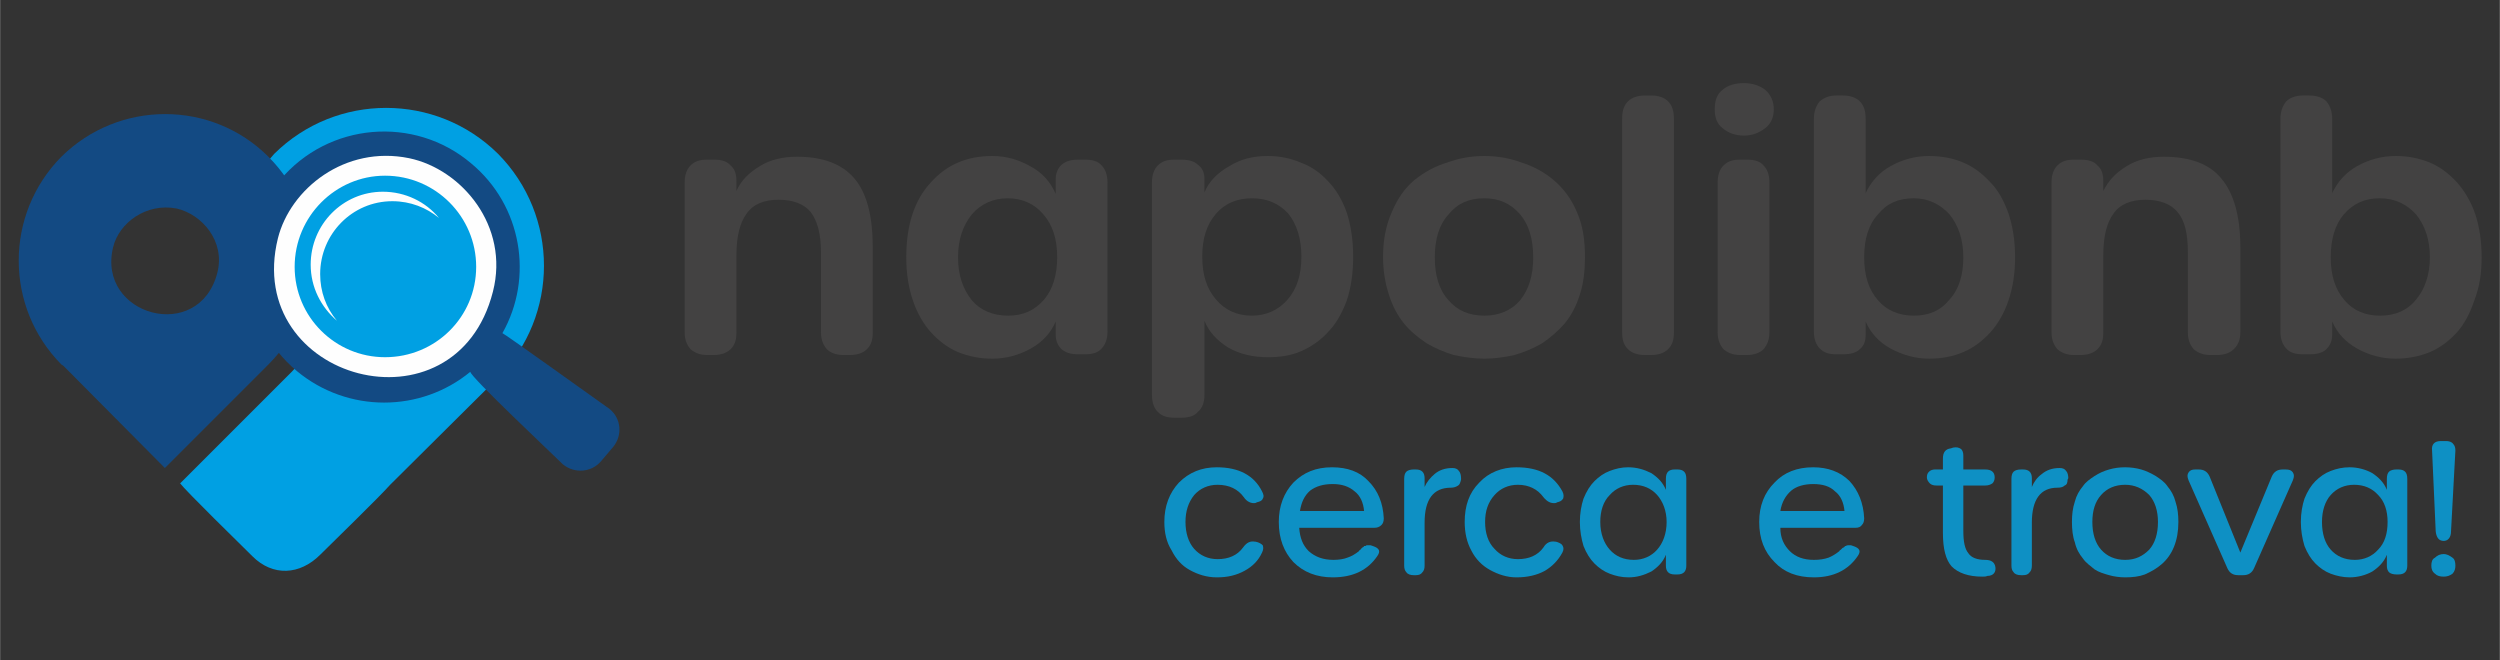 <?xml version="1.0" encoding="UTF-8"?> <svg xmlns="http://www.w3.org/2000/svg" xmlns:xlink="http://www.w3.org/1999/xlink" xml:space="preserve" width="34.29mm" height="9.059mm" version="1.1" style="shape-rendering:geometricPrecision; text-rendering:geometricPrecision; image-rendering:optimizeQuality; fill-rule:evenodd; clip-rule:evenodd" viewBox="0 0 3429 906"><rect x="0" y="0" width="3429" height="906" fill="#333333" stroke="none"/> <defs> <style type="text/css"> .fil4 {fill:#FEFEFE} .fil1 {fill:#00A0E3} .fil2 {fill:#134A83} .fil0 {fill:white} .fil6 {fill:#434242;fill-rule:nonzero} .fil5 {fill:#00A0E3;fill-rule:nonzero} .fil7 {fill:#0E90C4;fill-rule:nonzero} .fil3 {fill:#134A83;fill-rule:nonzero} </style> </defs> <g id="Livello_x0020_1">  <g id="_1228947345344"> <path class="fil0" d="M533 308c-87,13 -63,130 12,120 30,-3 58,-31 53,-66 -4,-30 -31,-59 -65,-54z"></path> <path class="fil1" d="M683 211c-85,-84 -222,-84 -307,0 -7,8 -15,17 -21,26l2 2c85,84 127,186 43,271l-153 153 -1 -1c9,12 84,85 100,101 28,28 65,26 93,-2 16,-16 80,-78 96,-96l148 -147c84,-85 84,-222 0,-307z"></path> <path class="fil2" d="M368 215c-78,-78 -205,-78 -284,0 -78,79 -78,206 0,285 2,1 3,2 4,3l0 0 138 139 142 -142c79,-79 79,-206 0,-285zm-70 159c11,-43 -21,-80 -56,-88 -42,-8 -79,20 -87,53 -23,94 118,133 143,35z"></path> <path class="fil3" d="M646 224c-78,-66 -196,-56 -262,23 -66,78 -56,196 23,262 70,58 170,57 238,1 -1,6 114,114 127,127 16,13 39,11 52,-4l17 -20c13,-16 11,-39 -5,-52 -13,-9 -145,-104 -147,-104 43,-76 27,-175 -43,-233zm-19 226l0 0c-47,55 -129,62 -184,16 -55,-46 -62,-128 -16,-183 46,-56 128,-63 184,-16 55,46 62,128 16,183z"></path> <path class="fil4" d="M676 400c23,-90 -43,-168 -115,-183 -88,-18 -163,42 -180,110 -48,195 244,274 295,73z"></path> <path class="fil5" d="M528 241c-68,0 -124,56 -124,125 0,69 56,124 124,124 69,0 125,-55 125,-124 0,-69 -56,-125 -125,-125zm10 35l0 0c-55,0 -99,45 -99,100 0,24 8,46 23,64 -22,-19 -36,-46 -36,-77 0,-55 44,-100 99,-100 31,0 59,14 77,36 -17,-14 -39,-23 -64,-23z"></path> <path class="fil6" d="M1093 215c36,0 62,10 79,30 17,20 25,52 25,94l0 117c0,10 -2,17 -8,23 -5,5 -13,8 -23,8l-9 0c-10,0 -18,-3 -23,-8 -5,-6 -8,-13 -8,-23l0 -110c0,-25 -5,-43 -14,-55 -9,-11 -24,-17 -44,-17 -20,0 -35,6 -44,19 -9,12 -14,31 -14,57l0 106c0,10 -2,17 -8,23 -5,5 -13,8 -23,8l-9 0c-10,0 -17,-3 -23,-8 -5,-6 -8,-13 -8,-23l0 -206c0,-10 3,-18 8,-23 6,-6 13,-8 23,-8l9 0c10,0 18,2 23,8 6,5 8,12 8,22l0 13c6,-14 17,-25 32,-34 14,-9 32,-13 51,-13z"></path> <path id="1" class="fil6" d="M1361 492c-17,0 -32,-3 -47,-9 -14,-6 -26,-15 -37,-27 -10,-11 -19,-26 -25,-44 -6,-18 -9,-37 -9,-59 0,-44 11,-78 33,-102 22,-25 50,-37 85,-37 19,0 36,5 52,14 17,9 28,22 35,38l0 -20c0,-9 3,-15 8,-20 6,-5 13,-7 23,-7l9 0c10,0 18,2 23,8 5,5 8,13 8,23l0 205c0,10 -3,18 -8,23 -5,6 -13,8 -23,8l-9 0c-10,0 -17,-2 -23,-7 -5,-5 -8,-11 -8,-20l0 -18c-7,16 -18,28 -34,37 -16,9 -34,14 -53,14zm22 -59c20,0 36,-7 49,-22 12,-14 18,-34 18,-58 0,-25 -6,-44 -19,-59 -12,-14 -28,-22 -49,-22 -20,0 -37,8 -49,22 -12,15 -19,34 -19,59 0,25 7,44 19,59 12,14 29,21 50,21z"></path> <path id="2" class="fil6" d="M1611 573c-10,0 -17,-2 -23,-8 -5,-5 -8,-13 -8,-23l0 -292c0,-10 3,-18 8,-23 6,-6 13,-8 23,-8l9 0c10,0 18,2 23,7 6,4 9,11 9,19l0 19c6,-15 18,-27 34,-36 16,-10 33,-14 53,-14 16,0 31,3 45,9 14,5 27,14 37,25 11,11 20,26 26,43 6,18 9,39 9,61 0,23 -3,43 -9,61 -7,18 -15,32 -26,43 -10,11 -23,20 -37,26 -14,6 -29,8 -45,8 -20,0 -38,-4 -54,-13 -16,-10 -27,-22 -33,-37l0 102c0,10 -3,18 -9,23 -5,6 -13,8 -23,8l-9 0zm106 -140c20,0 37,-8 49,-22 13,-15 19,-34 19,-59 0,-24 -6,-44 -18,-59 -13,-14 -29,-21 -50,-21 -20,0 -37,7 -49,21 -13,15 -19,34 -19,59 0,25 6,44 19,59 12,14 28,22 49,22z"></path> <path id="3" class="fil6" d="M2077 487c-13,3 -27,5 -41,5 -14,0 -28,-2 -42,-5 -13,-4 -25,-9 -37,-16 -12,-8 -23,-17 -31,-27 -9,-11 -16,-24 -21,-40 -5,-15 -8,-33 -8,-51 0,-24 4,-44 12,-62 8,-19 18,-33 31,-44 14,-11 28,-19 45,-24 16,-6 33,-9 51,-9 18,0 35,3 51,9 16,5 31,13 44,24 13,11 24,25 32,44 8,18 11,38 11,62 0,18 -2,36 -7,51 -5,16 -12,29 -21,40 -9,10 -19,19 -31,27 -12,7 -24,12 -38,16zm-41 -54c20,0 37,-7 49,-21 12,-15 18,-34 18,-59 0,-25 -6,-45 -18,-59 -13,-15 -29,-22 -49,-22 -21,0 -37,7 -49,22 -13,14 -19,34 -19,59 0,25 6,45 19,59 12,14 28,21 49,21z"></path> <path id="4" class="fil6" d="M2256 487c-10,0 -18,-3 -23,-8 -6,-6 -8,-13 -8,-23l0 -293c0,-10 2,-18 8,-24 5,-5 13,-8 23,-8l9 0c10,0 18,3 23,8 6,6 8,14 8,24l0 293c0,10 -2,17 -8,23 -5,5 -13,8 -23,8l-9 0z"></path> <path id="5" class="fil6" d="M2392 186c-12,0 -22,-4 -29,-10 -8,-6 -11,-15 -11,-26 0,-12 3,-21 11,-27 7,-6 17,-9 29,-9 11,0 21,3 29,9 8,7 12,16 12,27 0,11 -4,20 -12,26 -8,6 -17,10 -29,10zm-5 301c-10,0 -17,-3 -23,-8 -5,-6 -8,-13 -8,-23l0 -206c0,-10 3,-18 8,-23 6,-6 13,-8 23,-8l9 0c10,0 18,2 23,8 5,5 8,13 8,23l0 206c0,10 -3,17 -8,23 -5,5 -13,8 -23,8l-9 0z"></path> <path id="6" class="fil6" d="M2646 492c-19,0 -36,-5 -53,-14 -16,-9 -27,-21 -34,-37l0 18c0,9 -2,15 -8,20 -5,5 -13,7 -23,7l-9 0c-10,0 -17,-2 -23,-8 -5,-5 -8,-13 -8,-23l0 -292c0,-10 3,-18 8,-24 6,-5 13,-8 23,-8l9 0c10,0 18,3 23,8 6,6 8,14 8,24l0 102c7,-15 18,-28 34,-37 16,-9 34,-14 53,-14 17,0 33,3 47,9 14,6 26,15 37,27 11,11 19,26 25,43 6,18 9,38 9,60 0,22 -3,41 -9,59 -6,18 -15,33 -25,44 -11,12 -23,21 -37,27 -14,6 -30,9 -47,9zm-21 -59c21,0 37,-7 49,-22 13,-14 19,-34 19,-58 0,-25 -7,-44 -19,-59 -13,-14 -29,-22 -49,-22 -21,0 -37,7 -49,22 -13,14 -19,34 -19,59 0,25 6,44 19,59 12,14 29,21 49,21z"></path> <path id="7" class="fil6" d="M2968 215c36,0 63,10 79,30 17,20 26,52 26,94l0 117c0,10 -3,17 -9,23 -5,5 -13,8 -23,8l-9 0c-10,0 -17,-3 -23,-8 -5,-6 -8,-13 -8,-23l0 -110c0,-25 -4,-43 -14,-55 -9,-11 -24,-17 -44,-17 -20,0 -35,6 -44,19 -9,12 -14,31 -14,57l0 106c0,10 -2,17 -8,23 -5,5 -13,8 -23,8l-9 0c-10,0 -17,-3 -23,-8 -5,-6 -8,-13 -8,-23l0 -206c0,-10 3,-18 8,-23 6,-6 13,-8 23,-8l9 0c10,0 18,2 23,8 6,5 8,12 8,22l0 13c7,-14 17,-25 32,-34 14,-9 32,-13 51,-13z"></path> <path id="8" class="fil6" d="M3286 492c-19,0 -37,-5 -53,-14 -16,-9 -27,-21 -34,-37l0 18c0,9 -3,15 -8,20 -5,5 -13,7 -23,7l-9 0c-10,0 -18,-2 -23,-8 -5,-5 -8,-13 -8,-23l0 -292c0,-10 3,-18 8,-24 5,-5 13,-8 23,-8l9 0c10,0 18,3 23,8 5,6 8,14 8,24l0 102c7,-15 18,-28 34,-37 16,-9 34,-14 53,-14 17,0 32,3 47,9 14,6 26,15 37,27 10,11 19,26 25,43 6,18 9,38 9,60 0,22 -3,41 -10,59 -6,18 -14,33 -24,44 -11,12 -23,21 -37,27 -15,6 -30,9 -47,9zm-21 -59c20,0 37,-7 49,-22 12,-14 19,-34 19,-58 0,-25 -7,-44 -19,-59 -13,-14 -29,-22 -50,-22 -20,0 -36,7 -49,22 -12,14 -18,34 -18,59 0,25 6,44 19,59 12,14 28,21 49,21z"></path> <path class="fil7" d="M1669 792c-14,0 -26,-4 -37,-10 -11,-6 -19,-15 -25,-27 -7,-11 -10,-24 -10,-39 0,-22 7,-40 20,-54 14,-14 31,-21 52,-21 30,0 51,11 62,33 2,4 3,7 1,10 -1,3 -4,4 -8,5l-2 1c-6,1 -12,-2 -16,-8 -8,-11 -20,-17 -36,-17 -13,0 -24,5 -32,14 -8,10 -12,22 -12,37 0,15 4,28 12,37 8,9 19,14 32,14 15,0 27,-5 35,-16 5,-7 10,-9 16,-8l1 0c5,1 8,3 10,5 1,3 1,6 -1,10 -5,11 -13,19 -24,25 -11,6 -23,9 -38,9z"></path> <path id="1" class="fil7" d="M1828 792c-22,0 -40,-7 -54,-21 -13,-14 -20,-32 -20,-55 0,-22 7,-40 20,-54 14,-14 31,-21 53,-21 21,0 38,6 50,19 13,13 20,30 21,51 0,4 -1,7 -3,9 -3,3 -6,4 -10,4l-103 0c1,14 5,24 13,32 9,8 20,12 34,12 7,0 14,-1 19,-3 6,-2 11,-5 16,-9 0,-1 1,-1 2,-2 1,-1 1,-2 2,-2 0,0 0,-1 1,-1 1,-1 2,-1 2,-2 1,0 1,0 2,0 1,-1 1,-1 2,-1 1,0 1,0 2,0 1,0 2,0 3,0l3 1c9,3 11,7 6,14 -13,19 -33,29 -61,29zm-45 -91l88 0c-1,-11 -5,-21 -13,-27 -8,-7 -18,-10 -30,-10 -13,0 -23,3 -31,9 -8,7 -12,16 -14,28z"></path> <path id="2" class="fil7" d="M1992 642c4,0 7,1 9,4 2,2 3,6 3,10l0 2c-1,4 -2,7 -4,8 -3,2 -6,3 -10,3 -24,0 -36,16 -36,48l0 59c0,4 -1,7 -3,9 -2,3 -5,4 -9,4l-3 0c-4,0 -8,-1 -10,-4 -2,-2 -3,-5 -3,-9l0 -119c0,-5 1,-8 3,-10 2,-2 6,-3 10,-3l3 0c4,0 7,1 9,3 2,2 3,5 3,9l0 12c3,-7 8,-13 14,-18 6,-5 14,-8 24,-8z"></path> <path id="3" class="fil7" d="M2080 792c-13,0 -25,-4 -36,-10 -11,-6 -20,-15 -26,-27 -6,-11 -9,-24 -9,-39 0,-22 6,-40 20,-54 13,-14 31,-21 51,-21 31,0 51,11 63,33 2,4 2,7 1,10 -2,3 -4,4 -8,5l-2 1c-7,1 -12,-2 -17,-8 -8,-11 -20,-17 -35,-17 -13,0 -24,5 -32,14 -9,10 -13,22 -13,37 0,15 4,28 13,37 8,9 19,14 32,14 15,0 27,-5 35,-16 4,-7 10,-9 16,-8l1 0c4,1 8,3 9,5 2,3 2,6 0,10 -6,11 -14,19 -24,25 -11,6 -24,9 -39,9z"></path> <path id="4" class="fil7" d="M2234 792c-10,0 -18,-2 -26,-5 -8,-3 -15,-8 -21,-14 -6,-6 -11,-14 -15,-24 -3,-10 -5,-21 -5,-33 0,-12 2,-23 5,-32 4,-10 9,-18 15,-24 6,-6 13,-11 21,-14 8,-3 16,-5 25,-5 12,0 22,3 32,8 9,6 16,13 20,23l0 -15c0,-5 1,-8 3,-10 2,-2 5,-3 9,-3l4 0c4,0 7,1 9,3 2,2 3,5 3,10l0 119c0,4 -1,7 -3,9 -2,2 -5,3 -9,3l-4 0c-4,0 -7,-1 -9,-3 -2,-2 -3,-5 -3,-9l0 -15c-4,10 -11,17 -20,23 -10,5 -20,8 -31,8zm7 -24c13,0 24,-5 32,-14 8,-9 13,-22 13,-38 0,-15 -5,-28 -13,-37 -8,-9 -19,-14 -33,-14 -13,0 -24,5 -32,14 -9,9 -13,22 -13,37 0,16 5,29 13,38 8,9 19,14 33,14z"></path> <path id="5" class="fil7" d="M2488 792c-23,0 -41,-7 -54,-21 -14,-14 -21,-32 -21,-55 0,-22 7,-40 21,-54 13,-14 31,-21 53,-21 20,0 37,6 50,19 12,13 19,30 20,51 0,4 -1,7 -3,9 -2,3 -5,4 -9,4l-103 0c0,14 5,24 13,32 8,8 19,12 33,12 8,0 14,-1 20,-3 5,-2 10,-5 15,-9 0,-1 1,-1 2,-2 1,-1 2,-2 2,-2 0,0 1,-1 2,-1 1,-1 1,-1 2,-2 0,0 1,0 1,0 1,-1 2,-1 3,-1 0,0 1,0 2,0 1,0 1,0 2,0l3 1c9,3 11,7 6,14 -13,19 -33,29 -60,29zm-46 -91l88 0c-1,-11 -5,-21 -13,-27 -7,-7 -17,-10 -30,-10 -12,0 -23,3 -30,9 -8,7 -13,16 -15,28z"></path> <path id="6" class="fil7" d="M2719 791c-19,0 -33,-5 -42,-14 -8,-9 -12,-24 -12,-46l0 -65 -9 0c-4,0 -7,-1 -9,-3 -2,-2 -4,-5 -4,-8 0,-4 1,-6 3,-8 2,-2 5,-3 8,-3l11 0 0 -15c0,-8 3,-13 11,-14l3 -1c5,-1 8,0 11,2 2,2 3,5 3,9l0 19 30 0c9,0 13,4 13,11 0,3 -1,6 -3,8 -3,2 -6,3 -10,3l-30 0 0 62c0,15 2,25 7,31 4,6 12,9 23,9 8,0 13,3 14,10 1,7 -3,12 -11,12 -2,1 -4,1 -7,1z"></path> <path id="7" class="fil7" d="M2825 642c4,0 7,1 9,4 2,2 3,6 3,10l-1 2c0,4 -1,7 -4,8 -2,2 -5,3 -10,3 -23,0 -35,16 -35,48l0 59c0,4 -1,7 -3,9 -2,3 -5,4 -9,4l-3 0c-4,0 -8,-1 -10,-4 -2,-2 -3,-5 -3,-9l0 -119c0,-5 1,-8 3,-10 2,-2 6,-3 10,-3l3 0c4,0 7,1 9,3 2,2 3,5 3,9l0 12c3,-7 7,-13 14,-18 6,-5 14,-8 24,-8z"></path> <path id="8" class="fil7" d="M2915 792c-7,0 -15,-1 -22,-3 -7,-2 -14,-4 -20,-8 -6,-5 -12,-9 -16,-15 -5,-6 -9,-13 -11,-22 -3,-8 -4,-18 -4,-28 0,-10 1,-19 4,-28 2,-8 6,-15 11,-21 4,-6 10,-10 16,-14 6,-4 13,-7 20,-9 7,-2 14,-3 22,-3 7,0 15,1 22,3 7,2 13,5 20,9 6,4 12,8 16,14 5,6 9,13 11,21 3,9 4,18 4,28 0,13 -2,24 -6,34 -4,10 -10,18 -17,24 -7,6 -14,10 -23,14 -8,3 -17,4 -27,4zm0 -24c14,0 24,-5 33,-14 8,-9 12,-22 12,-38 0,-15 -4,-28 -12,-37 -9,-9 -20,-14 -33,-14 -14,0 -25,5 -33,14 -8,9 -12,21 -12,37 0,16 4,29 12,38 8,9 19,14 33,14z"></path> <path id="9" class="fil7" d="M3070 789c-7,0 -12,-3 -15,-10l-53 -120c-2,-5 -2,-8 0,-11 2,-3 5,-4 9,-4l5 0c7,0 12,3 15,10l42 104 43 -104c3,-7 8,-10 15,-10l4 0c5,0 8,1 10,4 2,3 2,6 0,11l-53 120c-3,7 -8,10 -15,10l-7 0z"></path> <path id="10" class="fil7" d="M3223 792c-9,0 -18,-2 -26,-5 -8,-3 -15,-8 -21,-14 -6,-6 -11,-14 -15,-24 -3,-10 -5,-21 -5,-33 0,-12 2,-23 5,-32 4,-10 9,-18 15,-24 6,-6 13,-11 21,-14 8,-3 16,-5 26,-5 11,0 22,3 31,8 9,6 16,13 20,23l0 -15c0,-5 1,-8 3,-10 2,-2 6,-3 10,-3l3 0c4,0 7,1 9,3 2,2 3,5 3,10l0 119c0,4 -1,7 -3,9 -2,2 -5,3 -9,3l-3 0c-4,0 -8,-1 -10,-3 -2,-2 -3,-5 -3,-9l0 -15c-4,10 -11,17 -20,23 -9,5 -20,8 -31,8zm7 -24c13,0 24,-5 32,-14 9,-9 13,-22 13,-38 0,-15 -4,-28 -13,-37 -8,-9 -19,-14 -33,-14 -13,0 -24,5 -32,14 -8,9 -12,22 -12,37 0,16 4,29 12,38 8,9 19,14 33,14z"></path> <path id="11" class="fil7" d="M3352 742c-7,0 -10,-5 -11,-13l-5 -111c-1,-8 3,-13 12,-13l7 0c4,0 8,1 10,4 2,2 3,5 3,9l-6 111c0,8 -4,13 -10,13zm0 49c-5,0 -9,-1 -12,-4 -4,-3 -5,-7 -5,-11 0,-5 1,-9 5,-11 3,-3 7,-5 12,-5 4,0 8,2 12,5 3,2 4,6 4,11 0,4 -1,8 -4,11 -4,3 -8,4 -12,4z"></path> </g> </g> </svg> 